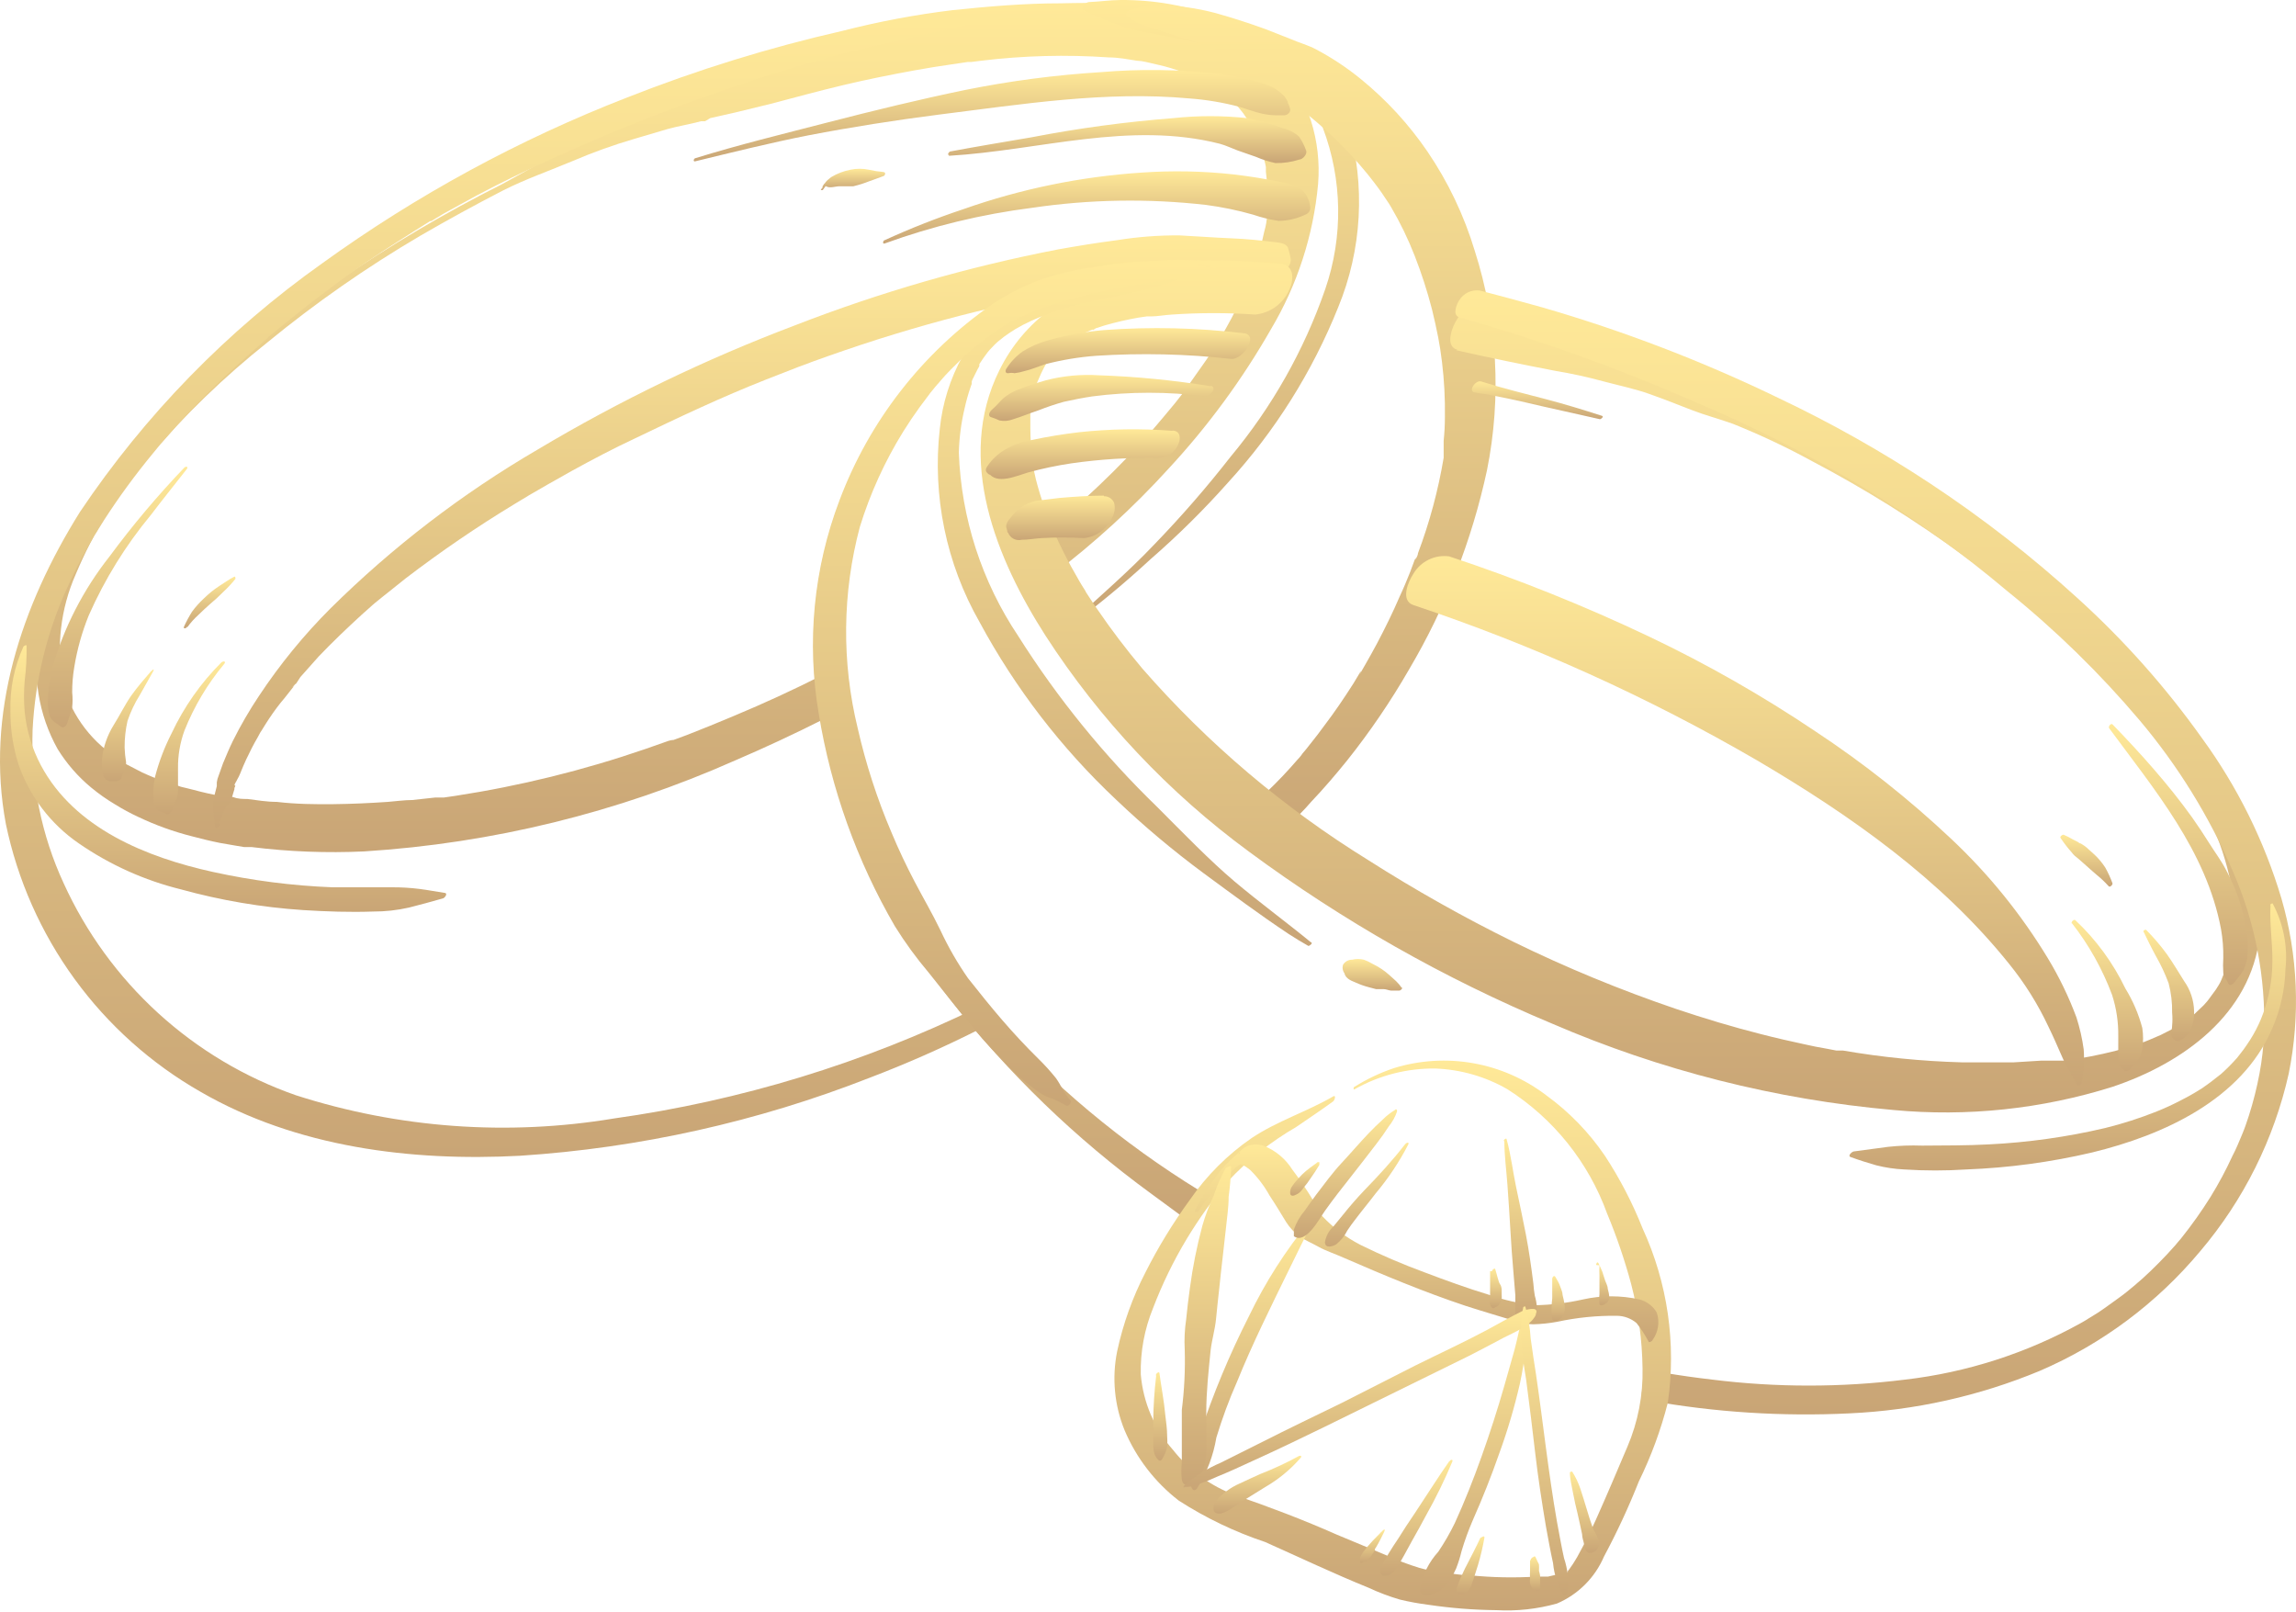 <?xml version="1.0" encoding="UTF-8"?> <svg xmlns="http://www.w3.org/2000/svg" width="540" height="379" viewBox="0 0 540 379" fill="none"><path d="M247.489 135.218C257.367 127.727 266.533 119.344 274.873 110.173C284.12 100.194 292.196 89.192 298.944 77.38C305.124 66.976 308.903 55.323 310.005 43.272C310.83 33.117 307.647 23.043 301.137 15.206C295.793 9.831 289.035 6.08 281.646 4.389C272.331 2.071 262.732 1.102 253.142 1.514C241.695 1.812 230.29 3.018 219.034 5.12C207.291 7.046 195.687 9.731 184.292 13.159C180.979 14.183 177.763 15.352 174.547 16.57L173.524 16.96H173.134L172.354 17.253L170.357 18.081L168.359 18.958L167.384 19.396L166.8 19.64C167.53 19.64 167.287 19.64 166.02 19.981C163.048 21.199 160.465 22.564 157.834 23.684C155.203 24.805 152.279 26.121 149.551 27.436C144.678 29.824 139.806 31.87 134.933 34.209C129.086 36.938 123.482 40.446 117.781 43.467C91.496 56.697 67.096 73.379 45.229 93.07C36.109 101.39 28.027 110.781 21.158 121.038C15.278 129.639 11.231 139.359 9.269 149.592C7.528 158.672 9.046 168.076 13.557 176.147C15.677 179.578 18.343 182.64 21.451 185.21C23.213 186.669 25.087 187.988 27.054 189.157C28.826 190.262 30.665 191.254 32.56 192.129C36.591 194.049 40.802 195.567 45.131 196.661C47.324 197.245 49.517 197.781 51.709 198.22L55.656 198.902L57.41 199.194H58.044H59.164C67.955 200.29 76.823 200.632 85.671 200.218C115.783 198.317 145.316 191.074 172.89 178.827C179.939 175.806 186.907 172.558 193.794 169.082C195.477 168.24 196.932 167.003 198.033 165.476C199.056 164.201 199.637 162.628 199.69 160.993C199.446 157.729 196.181 157.388 193.647 158.655C186.728 162.163 179.679 165.411 172.501 168.4C168.895 169.91 165.24 171.421 161.586 172.834L158.955 173.808L157.883 174.198C159.15 173.711 157.444 174.198 157.298 174.198L151.743 176.147C137.209 181.147 122.255 184.833 107.062 187.159L104.382 187.549H103.7H102.335L96.976 188.134C95.075 188.134 93.126 188.426 91.226 188.572C86.987 188.865 82.699 189.06 78.46 189.108C74.221 189.157 69.543 189.108 65.109 188.572C62.77 188.572 60.48 188.182 58.19 187.89C57.069 187.89 55.997 187.89 54.877 187.452L53.269 187.208H52.44C52.148 187.208 52.44 187.208 52.684 187.208H52.05C49.858 186.818 47.665 186.331 45.521 185.746L43.962 185.356L42.549 185.015C41.526 184.625 40.405 184.382 39.382 184.041C37.361 183.346 35.377 182.549 33.437 181.653L30.806 180.289L29.49 179.607L28.857 179.266L28.516 178.827C21.855 174.891 16.969 168.538 14.873 161.091C13.17 152.286 14.207 143.171 17.845 134.974C22.041 124.958 27.815 115.68 34.948 107.493C43.388 97.623 52.753 88.583 62.916 80.499C74.216 71.228 86.223 62.854 98.827 55.453C105.324 51.685 111.821 48.128 118.317 44.782C123.629 42.103 129.232 40.154 134.689 37.864C139.42 35.834 144.269 34.093 149.21 32.65L156.957 30.36C159.393 29.678 162.171 29.239 164.899 28.508C164.363 28.508 164.656 28.508 165.825 28.508L167.043 27.777L168.992 27.339L173.085 26.413L181.271 24.415C187.021 22.905 192.722 21.346 198.471 19.981C204.221 18.617 209.63 17.545 215.233 16.522C218.01 16.034 220.836 15.547 223.663 15.157L227.609 14.573C229.266 14.573 227.902 14.573 227.609 14.573H228.438L230.777 14.28C240.734 13.071 250.784 12.81 260.792 13.501C262.984 13.501 265.226 13.939 267.418 14.28C267.808 14.28 269.514 14.524 268.003 14.28L269.514 14.573L272.681 15.303C276.295 16.153 279.795 17.429 283.108 19.104L285.349 20.322C286.421 20.956 284.57 19.786 285.593 20.322L286.762 21.151C288.113 22.119 289.369 23.212 290.514 24.415C291.055 24.966 291.56 25.552 292.025 26.169C292.279 26.457 292.507 26.767 292.707 27.095C292.707 27.095 293.584 28.362 293.34 27.972C293.097 27.582 293.584 28.362 293.584 28.411L294.023 29.19C294.315 29.726 294.607 30.213 294.851 30.75C295.095 31.285 295.874 33.04 296.313 34.209C296.711 35.311 297.053 36.434 297.336 37.571C297.494 38.133 297.624 38.702 297.726 39.276C297.726 40.69 297.726 39.52 297.726 39.276V40.349C298.042 42.82 298.14 45.315 298.018 47.803V49.655C298.018 50.045 298.018 52.043 298.018 50.435C297.962 51.806 297.732 53.165 297.336 54.479C296.803 57.019 296.119 59.524 295.289 61.983C295.289 61.983 294.607 63.883 294.656 63.883L294.364 64.663C293.779 66.076 293.194 67.44 292.561 68.853C291.343 71.533 290.027 74.213 288.565 76.795L287.493 78.696C287.319 78.921 287.172 79.167 287.055 79.427C286.226 80.791 285.349 82.155 284.472 83.519C282.767 86.053 281.013 88.392 279.21 91.023C277.407 93.654 275.458 95.896 273.46 98.283L272.583 99.307C271.804 100.281 272.876 98.966 272.973 98.868L271.511 100.574C270.439 101.84 269.319 103.059 268.198 104.277C264.105 108.759 259.768 113.047 255.286 117.14C254.311 118.017 253.337 118.894 252.313 119.723L251.582 120.405C250.462 121.331 252.703 119.43 251.972 120.064L250.413 121.331C248.464 122.987 246.418 124.595 244.371 126.203C242.325 127.811 238.914 131.904 240.132 134.974C241.35 138.044 245.589 136.631 247.489 134.974V135.218Z" fill="url(#paint0_linear_388_322)"></path><path d="M230.052 236.856C203.052 250.028 174.144 258.858 144.392 263.022C119.382 267.185 93.739 265.314 69.598 257.565C57.599 253.376 46.573 246.799 37.185 238.232C27.798 229.665 20.243 219.285 14.977 207.718C9.75 196.42 7.246 184.054 7.668 171.612C8.257 159.911 11.086 148.432 16 137.797C17.267 135.019 18.631 132.291 20.093 129.659C20.824 128.344 21.555 127.028 22.334 125.713C21.896 126.443 22.627 125.225 22.675 125.225L23.114 124.494L24.478 122.302C27.985 116.868 31.809 111.646 35.929 106.661L37.488 104.76L37.732 104.468L38.609 103.494C39.681 102.227 40.801 101.009 41.873 99.79C44.115 97.305 46.405 94.918 48.744 92.579C53.616 87.707 58.489 83.419 63.361 79.082C62.728 79.618 63.361 79.082 63.605 78.838L64.482 78.156L66.236 76.695L70.427 73.332C72.96 71.286 75.543 69.337 78.174 67.388C83.047 63.685 88.358 60.128 93.62 56.766C96.154 55.109 98.736 53.55 101.319 51.893C102.001 51.455 100.491 52.38 101.611 51.893L102.634 51.26L104.34 50.236L108.14 48.141C113.452 45.169 118.86 42.44 124.366 39.858C139.491 32.697 155.011 26.401 170.851 21.001C179.329 18.029 187.71 15.446 196.285 13.156C204.861 10.866 213.145 9.112 221.623 7.212C238.95 2.945 256.878 1.659 274.636 3.411C282.043 4.113 289.302 5.92 296.173 8.771C302.295 11.496 308.029 15.018 313.227 19.247C323.905 28.044 332.425 39.171 338.135 51.773C343.845 64.375 346.592 78.117 346.166 91.946C344.899 122.74 330.525 151.83 311.035 175.121C306.016 181.025 300.697 186.668 295.101 192.028C294.37 192.759 293.347 194.416 294.273 195.39C295.199 196.365 296.953 195.39 297.635 194.562C320.855 172.68 337.438 144.698 345.484 113.823C349.092 99.555 349.524 84.668 346.751 70.214C343.792 56.544 337.815 43.709 329.258 32.646C321.101 21.917 310.423 13.365 298.171 7.747C282.92 0.975 265.963 0.39 249.445 0.78C240.967 0.78 232.44 1.511 224.01 2.388C215.29 3.45 206.647 5.078 198.137 7.26C180.906 11.185 163.998 16.414 147.56 22.901C122.091 32.791 97.988 45.89 75.835 61.882C53.446 77.756 34.129 97.568 18.826 120.353C5.037 142.377 -3.49 167.86 1.382 193.782C4.123 206.934 9.628 219.352 17.533 230.214C25.438 241.076 35.562 250.133 47.233 256.785C69.745 269.795 96.69 273.157 122.271 271.792C150.451 269.957 178.179 263.777 204.471 253.472C213.203 250.145 221.757 246.372 230.101 242.167C230.924 241.822 231.636 241.258 232.16 240.537C232.684 239.815 233 238.963 233.073 238.074C233.073 236.418 231.271 236.32 230.052 236.905V236.856Z" fill="url(#paint1_linear_388_322)"></path><path d="M51.624 193.783C51.916 192.906 52.16 191.98 52.55 191.103C52.708 190.704 52.887 190.314 53.086 189.934C53.234 189.717 53.364 189.489 53.475 189.252C53.768 189.252 53.914 188.375 53.475 189.252C54.401 188.959 54.791 186.474 55.132 185.597V185.11C55.132 185.695 55.571 184.184 55.132 184.769C55.132 184.33 55.571 183.843 55.766 183.356C56.204 182.479 55.96 182.869 55.766 183.356C56.048 182.889 56.292 182.4 56.496 181.894L56.789 181.163C57.13 180.286 57.52 179.458 57.909 178.581C58.738 176.827 59.615 175.072 60.589 173.416L61.223 172.246C61.71 171.418 60.833 172.928 61.223 172.246L61.515 171.808C62.051 170.882 62.684 169.956 63.269 169.03C64.439 167.276 65.657 165.62 66.924 164.158L68.727 161.868C68.907 161.628 69.102 161.401 69.311 161.186C68.142 162.355 69.311 160.893 69.652 160.747L70.578 159.334L70.968 158.847C70.529 159.383 70.432 159.529 70.627 159.237L74.963 154.364C78.179 151.002 81.541 147.786 85.001 144.619L87.681 142.231L87.34 142.524L88.071 141.89L89.63 140.623L95.428 135.994C103.649 129.704 112.205 123.865 121.058 118.502L122.033 117.917C123.202 117.186 120.717 118.697 122.033 117.917L122.666 117.527C122.033 117.917 126.223 115.432 123.592 116.943L127.149 114.896C129.536 113.483 132.021 112.167 134.36 110.803C139.233 108.123 144.105 105.541 149.319 103.104C159.454 98.232 169.735 93.359 180.26 89.218L188.007 86.197L190.151 85.417L190.882 85.125C192.198 84.637 189.518 85.612 190.882 85.125L194.829 83.712C200.091 81.86 205.354 80.106 210.665 78.498C220.751 75.428 230.983 72.748 241.362 70.653C246.234 69.679 251.107 68.85 255.98 68.119L259.585 67.632C260.462 67.632 259.196 67.632 259.098 67.632H260.073H261.973C264.263 67.34 266.553 67.194 268.843 66.999L271.474 66.609H272.449C273.716 66.609 270.451 66.609 272.449 66.609L276.493 65.975H278.004H278.929C277.663 65.975 278.393 65.975 278.588 65.975C279.758 65.975 280.976 65.975 282.097 65.975C286.065 65.877 290.035 66.024 293.986 66.414C295.557 66.678 297.172 66.457 298.615 65.781C299.638 65.293 300.564 64.562 301.538 64.026C302.513 63.49 303.877 62.175 303.536 60.713C303.403 59.972 303.224 59.239 303 58.52C302.756 57.497 301.684 57.205 300.807 57.059C297.007 56.571 293.255 56.181 289.454 56.035C285.654 55.889 281.414 55.548 277.37 55.353C272.475 55.324 267.586 55.698 262.753 56.474C257.88 57.107 253.397 57.838 248.768 58.666C227.682 62.753 207.004 68.721 186.984 76.5C165.973 84.442 145.706 94.225 126.418 105.736C108.668 116.093 92.296 128.65 77.692 143.108C71.435 149.37 65.82 156.243 60.93 163.622C58.642 167.043 56.575 170.607 54.742 174.293C53.914 175.998 53.183 177.752 52.452 179.506L51.429 182.381C51.209 182.894 51.062 183.436 50.99 183.989C50.99 183.453 50.99 184.671 50.99 184.866C50.747 186.182 49.529 189.252 50.503 190.275L50.113 189.495C50.113 191.103 50.454 192.614 50.552 194.368C50.552 195.196 51.672 194.368 51.77 193.929L51.624 193.783Z" fill="url(#paint2_linear_388_322)"></path><path d="M5.52 152.038C3.358 156.773 2.308 161.94 2.45 167.143C2.418 171.423 3.06 175.682 4.351 179.763C6.978 187.304 11.946 193.809 18.53 198.328C25.816 203.359 33.955 207.024 42.552 209.145C51.944 211.739 61.577 213.371 71.3 214.017C76.757 214.358 82.263 214.553 87.72 214.358C90.556 214.369 93.384 214.058 96.15 213.433C98.781 212.75 101.461 212.068 104.092 211.289C104.531 211.289 105.457 210.071 104.58 209.973C102.63 209.681 100.633 209.291 98.684 209.047C96.502 208.77 94.305 208.64 92.106 208.658C87.477 208.658 82.848 208.658 78.219 208.658C68.759 208.29 59.351 207.083 50.104 205.052C34.561 201.641 17.507 194.819 9.613 179.958C7.556 176.083 6.265 171.848 5.812 167.484C5.593 165.004 5.593 162.509 5.812 160.029C6.153 157.331 6.299 154.611 6.251 151.892C6.251 151.502 5.764 151.892 5.715 151.892L5.52 152.038Z" fill="url(#paint3_linear_388_322)"></path><path d="M251.874 147.057C258.381 142.211 264.627 137.022 270.585 131.514C277.058 125.887 283.161 119.849 288.857 113.436C299.884 101.377 308.648 87.43 314.73 72.263C320.323 58.679 321.165 43.604 317.118 29.482C315.873 25.547 313.907 21.879 311.319 18.665C308.571 15.391 305.273 12.621 301.574 10.479C296.815 7.784 291.764 5.642 286.518 4.096C279.172 1.317 271.373 -0.071 263.519 0.003C261.034 0.003 258.647 0.393 256.064 0.49C255.431 0.49 253.823 2.001 254.895 2.439C258.524 4.225 262.287 5.724 266.151 6.922C269.756 7.653 273.362 8.286 277.016 9.066C282.848 10.124 288.56 11.757 294.07 13.938C301.661 16.852 307.792 22.65 311.124 30.067C315.723 42.233 315.929 55.624 311.709 67.927C306.723 82.341 299.162 95.73 289.393 107.443C283.785 114.626 277.799 121.506 271.462 128.054C265.273 134.583 258.452 140.382 251.971 146.424C251.581 146.765 251.971 147.349 252.312 146.96L251.874 147.057Z" fill="url(#paint4_linear_388_322)"></path><path d="M52.099 155.738C47.239 160.581 43.265 166.237 40.356 172.451C38.656 175.769 37.332 179.266 36.41 182.878C36.068 184.594 35.97 186.349 36.117 188.092C36.138 188.995 36.484 189.86 37.092 190.528C37.676 191.064 38.358 190.821 38.943 191.357C39.528 191.893 40.405 190.918 40.502 190.431C40.788 189.542 41.147 188.678 41.574 187.848C41.819 187.027 41.918 186.17 41.867 185.315C41.867 183.756 41.867 182.196 41.867 180.686C41.829 177.663 42.341 174.658 43.377 171.818C45.643 166.125 48.801 160.828 52.733 156.128C53.171 155.592 52.733 155.348 52.099 155.738Z" fill="url(#paint5_linear_388_322)"></path><path d="M43.484 109.827C37.127 116.457 31.203 123.488 25.747 130.877C19.611 138.644 15.043 147.531 12.299 157.042C11.693 159.599 11.35 162.212 11.276 164.839C11.223 166.056 11.371 167.275 11.714 168.444C12.202 169.662 13.274 170.003 14.2 170.783C15.125 171.563 15.759 170.345 15.905 169.76C16.051 169.175 16.782 167.518 16.977 166.3C17.099 165.15 17.099 163.991 16.977 162.841C16.97 160.849 17.133 158.86 17.464 156.896C18.141 152.721 19.285 148.635 20.875 144.715C24.633 136.2 29.552 128.247 35.493 121.083C38.27 117.428 41.145 113.871 43.922 110.314C44.312 109.827 43.922 109.584 43.386 109.925L43.484 109.827Z" fill="url(#paint6_linear_388_322)"></path><path d="M35.496 157.883C33.888 159.735 32.28 161.587 30.867 163.584C29.454 165.582 28.041 168.457 26.676 170.601C25.219 172.97 24.304 175.632 23.997 178.397C23.874 179.752 23.972 181.118 24.289 182.441C24.413 182.754 24.61 183.033 24.865 183.253C25.119 183.474 25.423 183.63 25.751 183.708C26.287 183.708 26.871 183.708 27.359 183.708C27.846 183.708 28.528 183.269 28.625 182.782C28.918 181.564 29.746 180.59 29.649 179.225C29.463 178.097 29.349 176.957 29.308 175.814C29.291 173.7 29.52 171.591 29.99 169.529C30.715 167.373 31.697 165.311 32.913 163.389C34.018 161.473 35.09 159.573 36.129 157.688C36.129 157.347 36.129 157.299 35.739 157.688L35.496 157.883Z" fill="url(#paint7_linear_388_322)"></path><path d="M44.068 147.487C44.824 146.439 45.69 145.475 46.65 144.612C47.527 143.735 48.502 142.858 49.428 142.029C50.463 141.17 51.455 140.259 52.4 139.301C53.465 138.317 54.458 137.259 55.372 136.133C55.372 135.841 55.372 135.451 55.031 135.646C53.813 136.28 52.595 137.157 51.523 137.839C50.226 138.69 49.018 139.669 47.917 140.762C46.891 141.708 45.961 142.753 45.14 143.881C44.446 144.991 43.827 146.147 43.288 147.34C42.996 147.974 43.824 147.828 44.068 147.34V147.487Z" fill="url(#paint8_linear_388_322)"></path><path d="M208.084 57.252C219.285 53.18 230.905 50.369 242.728 48.871C256.284 46.867 270.043 46.637 283.658 48.189C287.396 48.68 291.093 49.445 294.719 50.479C296.682 51.155 298.705 51.644 300.761 51.941C303.03 51.899 305.261 51.349 307.29 50.333C307.531 50.212 307.737 50.033 307.89 49.811C308.043 49.59 308.139 49.334 308.167 49.066C308.114 47.487 307.491 45.981 306.413 44.827C304.911 43.726 303.147 43.037 301.297 42.829C297.642 42.049 293.939 41.465 290.236 41.026C283.004 40.222 275.714 40.076 268.456 40.588C254.195 41.532 240.13 44.417 226.649 49.163C220.333 51.261 214.135 53.701 208.084 56.472C207.695 56.472 207.451 57.495 208.084 57.252Z" fill="url(#paint9_linear_388_322)"></path><path d="M163.397 37.96C172.265 35.816 181.182 33.575 190.147 31.821C200.282 29.872 210.563 28.264 220.844 26.948C240.335 24.512 260.069 21.345 279.705 23.147C283.722 23.441 287.702 24.109 291.594 25.145C293.348 25.681 295.005 26.315 296.759 26.704C297.751 26.933 298.763 27.064 299.78 27.094H300.755C301.225 27.119 301.697 27.119 302.168 27.094C302.801 27.094 303.629 26.266 303.434 25.632C303.343 25.284 303.229 24.943 303.093 24.609C303.031 24.453 302.949 24.306 302.85 24.171C303.093 24.755 302.85 24.171 302.85 23.927C302.544 23.185 302.078 22.52 301.485 21.978C300.244 20.906 298.779 20.124 297.198 19.688C293.609 18.553 289.922 17.754 286.186 17.3C277.155 16.31 268.049 16.196 258.997 16.959C248.259 17.623 237.579 19.023 227.032 21.15C216.167 23.391 205.398 26.022 194.63 28.8C183.861 31.577 173.873 34.013 163.592 37.181C163.25 37.181 162.812 38.057 163.592 37.96H163.397Z" fill="url(#paint10_linear_388_322)"></path><path d="M223.173 36.637C244.466 35.37 265.662 28.402 286.907 33.811C288.32 34.201 289.635 34.834 291.048 35.37L295.385 36.881C296.859 37.521 298.393 38.01 299.965 38.343C301.882 38.381 303.792 38.101 305.617 37.514C306.348 37.514 307.566 36.199 307.176 35.37C306.772 34.213 306.215 33.115 305.52 32.106C304.41 31.121 303.069 30.433 301.622 30.108C298.895 29.105 296.093 28.323 293.241 27.769C287.524 27.16 281.758 27.16 276.041 27.769C264.789 28.643 253.597 30.156 242.517 32.301C236.183 33.373 229.8 34.444 223.514 35.614C223.222 35.614 222.686 36.442 223.173 36.442V36.637Z" fill="url(#paint11_linear_388_322)"></path><path d="M194.148 43.805C194.148 43.805 194.879 43.805 195.025 43.805H194.295C195.123 44.341 196.487 43.805 197.413 43.805H197.754H198.972H199.411H200.678C201.989 43.495 203.276 43.088 204.527 42.587C205.55 42.197 206.671 41.856 207.743 41.418C208.035 41.418 208.571 40.541 207.743 40.443C206.595 40.34 205.456 40.161 204.332 39.907C202.918 39.614 201.459 39.614 200.044 39.907C198.425 40.212 196.873 40.807 195.464 41.661L194.636 42.343C194.399 42.564 194.187 42.809 194.002 43.074C194.489 42.538 193.564 43.61 194.002 43.074C193.846 43.214 193.715 43.379 193.612 43.562C193.905 43.269 193.076 44.292 193.612 43.562C193.32 43.854 193.612 44.146 193.223 44.39C192.833 44.633 193.223 44.78 193.515 44.682L194.148 43.805Z" fill="url(#paint12_linear_388_322)"></path><path d="M264.937 3.665C266.237 4.766 267.745 5.594 269.372 6.101C271.272 6.637 273.172 7.319 275.072 7.904C278.922 9.171 282.771 10.34 286.474 11.899C289.909 13.48 293.175 15.407 296.219 17.649C297.779 18.721 299.046 20.134 300.556 21.303C302.067 22.473 303.577 23.886 305.136 25.055C311.212 29.654 316.723 34.953 321.557 40.843C322.678 42.255 323.798 43.669 324.821 45.13L326.234 47.225L326.722 47.956L327.16 48.687C329.314 52.35 331.172 56.179 332.715 60.138C334.334 64.274 335.701 68.505 336.808 72.807C337.344 74.999 337.831 77.192 338.27 79.433C338.562 80.895 338.903 83.088 339.147 85.134C339.667 89.418 339.895 93.732 339.829 98.046C339.829 99.918 339.731 101.788 339.537 103.65C339.537 104.478 339.537 105.307 339.537 106.184C339.537 107.061 339.537 105.355 339.537 106.184C339.537 107.012 339.537 107.158 339.537 107.645C338.253 115.311 336.229 122.833 333.495 130.108C333.495 130.547 333.202 130.985 333.007 131.424C332.812 131.862 333.007 131.034 333.007 131.034C332.93 131.254 332.832 131.466 332.715 131.667C332.374 132.642 331.984 133.616 331.643 134.542C330.863 136.491 330.084 138.391 329.207 140.243C327.599 143.995 325.796 147.649 323.896 151.255C322.921 153.074 321.947 154.828 320.972 156.517L320.241 157.784L319.9 158.418C319.413 159.197 320.534 157.297 319.9 158.077L318.292 160.757C316.148 164.119 313.907 167.432 311.568 170.502C310.447 172.061 309.278 173.571 308.06 175.082C307.524 175.813 306.939 176.495 306.354 177.177C306.106 177.555 305.829 177.913 305.526 178.249C304.698 179.175 305.818 177.859 305.916 177.762L305.331 178.444C302.944 181.221 300.459 183.853 297.779 186.386C296.133 187.91 294.587 189.537 293.15 191.259C291.98 192.818 290.811 195.595 292.078 197.398C292.757 198.132 293.678 198.596 294.673 198.703C295.667 198.811 296.666 198.555 297.486 197.983C301.566 195.421 305.231 192.249 308.352 188.579C311.324 185.461 314.15 182.147 316.83 178.834C322.235 172.048 327.121 164.865 331.448 157.346C340.001 142.848 346.17 127.071 349.72 110.618C353.184 93.438 352.194 75.658 346.846 58.968C344.338 50.65 340.575 42.763 335.687 35.58C331.329 29.21 326.078 23.5 320.095 18.623C316.811 15.941 313.269 13.591 309.522 11.607C307.621 10.584 305.526 10.048 303.528 9.171L297.73 6.881C293.832 5.468 289.788 4.152 285.743 3.031C281.428 1.904 276.997 1.283 272.539 1.18C270.178 1.214 267.839 1.642 265.62 2.447C265.327 2.447 264.45 3.324 264.937 3.665Z" fill="url(#paint13_linear_388_322)"></path><path d="M342.459 82.349C350.206 84.103 358.003 85.711 365.847 87.221C369.672 87.853 373.462 88.682 377.2 89.706C380.855 90.681 384.461 91.412 388.018 92.679C391.575 93.945 394.644 95.164 397.763 96.382C400.881 97.6 404.243 98.477 407.508 99.646C413.916 102.209 420.164 105.154 426.219 108.466C438.642 114.995 450.564 122.438 461.886 130.733C472.367 138.252 482.3 146.508 491.609 155.437C506.226 169.714 520.552 187.255 524.693 207.769C525.609 212.075 525.823 216.501 525.327 220.876C525.07 222.794 524.646 224.685 524.06 226.528C524.06 226.918 524.06 227.308 523.719 227.649C523.719 226.967 523.719 228.282 523.378 228.477C523.037 228.672 522.598 230.231 522.16 231.06C521.721 231.888 521.234 232.619 521.818 231.644L521.185 232.668L519.431 235.055L519.09 235.494C519.967 234.568 519.431 235.055 519.09 235.494L518.262 236.42L516.264 238.32C517.141 237.589 515.484 239.002 516.264 238.32L515.825 238.71L514.705 239.538L512.366 241.146L511.878 241.438C512.658 241.049 511.05 241.974 511.878 241.438L510.758 242.072L508.175 243.387L505.447 244.557L504.228 245.044C503.936 245.044 503.205 245.483 504.228 245.044L503.4 245.336H502.815L501.646 245.775C502.279 245.775 502.426 245.483 502.085 245.775C501.744 246.067 501.208 246.067 500.769 246.213L497.651 247.091C493.641 248.113 489.573 248.894 485.469 249.429C486.687 249.429 484.738 249.429 485.469 249.429H484.787H482.253H481.766H479.963L473.677 249.819C469.584 249.819 465.443 249.819 461.301 249.819C451.957 249.557 442.642 248.629 433.43 247.042H432.407H431.871L429.581 246.603C427.826 246.311 426.121 245.97 424.416 245.58C421.005 244.849 417.594 244.07 414.183 243.192C407.459 241.487 400.832 239.489 394.303 237.297C381.18 232.843 368.355 227.554 355.907 221.461C344.195 215.691 332.809 209.282 321.799 202.263C301.94 190.001 284.037 174.824 268.688 157.24C264.913 152.762 261.368 148.094 258.066 143.256C257.238 142.087 256.507 140.917 255.727 139.748C255.52 139.456 255.341 139.146 255.191 138.822C254.753 138.14 254.314 137.458 253.924 136.775C252.511 134.339 251.147 131.903 249.929 129.418C247.504 124.614 245.546 119.589 244.082 114.41C243.741 113.29 243.497 112.169 243.253 111.048C243.01 109.928 242.961 109.83 242.864 109.197C242.864 108.271 242.766 108.563 242.864 109.197V108.076C242.515 105.655 242.336 103.213 242.328 100.767V97.6C242.351 97.308 242.351 97.015 242.328 96.723C242.328 98.087 242.328 95.943 242.328 96.723C242.328 95.359 242.328 95.553 242.62 94.969C242.827 93.816 243.103 92.677 243.448 91.558C243.556 91.113 243.686 90.674 243.838 90.242C243.302 91.655 244.228 88.975 243.838 90.242C243.938 89.906 244.069 89.58 244.228 89.268C244.633 88.271 245.088 87.295 245.592 86.344L246.031 85.565C246.42 84.736 245.056 87.124 245.738 86.003L246.713 84.541L247.736 83.226C248.418 82.3 247.103 83.957 247.103 83.908C247.103 83.859 247.687 83.323 247.785 83.177C248.085 82.844 248.411 82.534 248.759 82.251L249.49 81.569C250.416 80.692 247.98 82.739 249.052 81.91C249.865 81.266 250.71 80.664 251.585 80.107L252.316 79.62C253.096 79.133 250.708 80.546 251.878 79.912L253.632 78.987C254.704 78.451 255.776 77.963 256.897 77.525C256.897 77.525 257.481 77.525 257.627 77.233C256.75 77.574 256.702 77.963 257.627 77.233L259.723 76.55C262.351 75.79 265.019 75.171 267.714 74.699L269.711 74.406H270.832C271.709 74.406 269.517 74.406 270.832 74.406C272.148 74.406 273.951 74.065 275.705 73.968C282.194 73.525 288.706 73.525 295.195 73.968C296.956 73.804 298.639 73.164 300.063 72.117C301.488 71.07 302.601 69.655 303.283 68.023C304.404 65.49 304.355 62.225 300.945 61.981C277.02 60.471 247.005 62.858 235.019 87.124C224.689 107.979 234.337 131.464 245.933 149.542C258.663 169.205 274.859 186.392 293.733 200.265C315.788 216.554 339.722 230.132 365.019 240.707C390.517 251.709 417.609 258.568 445.27 261.026C462.662 262.665 480.207 260.81 496.871 255.569C513.389 250.014 529.42 238.564 531.466 219.999C532.157 210.907 530.479 201.791 526.594 193.541C522.131 183.998 516.286 175.165 509.247 167.326C491.587 147.773 470.909 131.175 447.999 118.162C441.86 114.508 435.623 110.951 429.386 107.491C423.149 104.032 416.668 100.865 410.675 97.405C407.654 95.748 404.682 93.945 401.612 92.532C398.542 91.119 395.083 89.609 391.867 88.245C388.651 86.88 385.289 85.126 382.122 83.372C380.514 82.592 378.906 81.91 377.249 81.228C375.592 80.546 373.741 79.523 371.987 78.646C365.323 75.386 358.375 72.743 351.23 70.752C349.573 70.541 347.892 70.821 346.393 71.558C344.895 72.294 343.645 73.454 342.8 74.894C341.679 76.502 339.584 81.472 342.8 82.251L342.459 82.349Z" fill="url(#paint14_linear_388_322)"></path><path d="M387.828 329.349C403.37 332.128 419.176 333.142 434.946 332.37C450.34 331.673 465.494 328.293 479.725 322.381C494.353 316.096 507.291 306.447 517.487 294.218C527.701 282.188 534.841 267.859 538.293 252.46C541.046 238.815 540.461 224.706 536.588 211.335C532.546 197.774 526.219 185.003 517.877 173.573C509.345 161.588 499.543 150.561 488.641 140.683C477.835 130.842 466.285 121.85 454.095 113.786C442.725 106.266 430.839 99.558 418.525 93.711C400.554 84.994 381.873 77.822 362.685 72.272C357.813 70.908 352.94 69.592 348.068 68.325C347.12 68.186 346.153 68.329 345.286 68.736C344.42 69.144 343.692 69.797 343.195 70.615C342.562 71.541 341.538 74.124 343.195 74.611C362.166 79.979 380.742 86.654 398.791 94.588C412.441 100.329 425.663 107.038 438.356 114.663C450.213 121.917 461.501 130.062 472.123 139.026C483.444 148.15 493.869 158.331 503.259 169.431C512.227 180.073 519.582 191.976 525.088 204.757C530.375 216.779 532.906 229.832 532.495 242.958C532.362 246.131 532.004 249.29 531.423 252.411C530.791 255.807 529.945 259.16 528.889 262.449C528.255 264.349 528.012 265.129 527.281 266.883C526.55 268.637 525.868 270.294 525.088 271.755C523.553 275.108 521.812 278.363 519.875 281.5C517.759 284.88 515.448 288.134 512.956 291.246L512.078 292.269L511.64 292.805L509.74 294.9C508.424 296.313 507.108 297.629 505.744 298.944L503.698 300.845L502.723 301.673L502.236 302.111C502.577 301.77 502.528 301.868 502.236 302.111C500.823 303.33 499.41 304.45 497.899 305.522C496.389 306.594 494.976 307.666 493.417 308.689L491.126 310.103L490.59 310.444L489.324 311.174C476.58 318.24 462.576 322.743 448.102 324.428C433.022 326.304 417.769 326.304 402.689 324.428C398.889 323.989 395.088 323.453 391.336 322.82C387.584 322.186 383.784 328.959 388.023 329.69L387.828 329.349Z" fill="url(#paint15_linear_388_322)"></path><path d="M299.199 61.889C285.729 60.653 272.157 61.128 258.806 63.303C249.339 65.052 240.313 68.663 232.25 73.925C219.944 82.295 209.818 93.486 202.715 106.564C195.612 119.642 191.739 134.229 191.418 149.109C191.419 159.451 192.829 169.746 195.608 179.708C201.192 199.852 210.696 218.695 223.577 235.158C237.113 252.425 252.969 267.739 270.695 280.668C272.887 282.276 275.08 283.884 277.322 285.541C279.563 287.197 285.069 281.935 282.194 280.035C263.929 268.82 247.399 254.998 233.127 239.008C219.267 223.92 208.418 206.323 201.163 187.163C193.907 168.438 192.215 148.015 196.291 128.351C200.808 109.203 211.511 92.077 226.744 79.626C234.071 73.671 242.498 69.217 251.546 66.518C263.71 63.31 276.333 62.206 288.87 63.254C292.037 63.254 295.204 63.741 298.371 64.082C299.394 64.082 300.856 61.938 299.443 61.841L299.199 61.889Z" fill="url(#paint16_linear_388_322)"></path><path d="M259.633 116.555C256.174 116.555 252.665 116.798 249.206 117.091L243.651 117.773C241.23 118.322 239.096 119.744 237.658 121.768C237.122 122.353 236.391 123.376 236.732 124.253C237.073 125.13 236.732 124.984 237.122 125.325C237.371 125.927 237.827 126.42 238.408 126.715C238.989 127.01 239.656 127.087 240.289 126.933C241.799 126.933 243.31 126.641 244.869 126.543C248.212 126.348 251.564 126.348 254.907 126.543C256.353 126.401 257.735 125.875 258.909 125.018C260.083 124.161 261.006 123.005 261.582 121.671C262.179 120.621 262.336 119.377 262.021 118.211C261.818 117.751 261.482 117.361 261.057 117.092C260.632 116.823 260.136 116.687 259.633 116.701V116.555Z" fill="url(#paint17_linear_388_322)"></path><path d="M489.626 254.447C490.111 251.911 490.259 249.323 490.065 246.748C489.717 244.202 489.146 241.691 488.359 239.245C486.548 234.38 484.28 229.698 481.586 225.26C475.334 214.955 467.712 205.547 458.929 197.292C449.007 187.94 438.297 179.463 426.916 171.954C414.486 163.6 401.457 156.173 387.935 149.735C372.635 142.465 356.899 136.151 340.818 130.83C339.161 130.613 337.477 130.89 335.977 131.627C334.477 132.364 333.229 133.527 332.388 134.971C331.17 136.823 329.318 141.208 332.388 142.28C360.526 151.67 387.629 163.916 413.273 178.825C435.053 191.639 456.541 206.696 472.572 226.722C476.201 231.209 479.277 236.117 481.732 241.34C482.902 243.727 483.974 246.212 485.046 248.649C486.118 251.085 487.336 252.888 488.457 255.08C488.749 255.616 489.577 255.08 489.626 254.496V254.447Z" fill="url(#paint18_linear_388_322)"></path><path d="M534.006 212.933C533.714 217.805 534.688 222.678 534.396 227.891C534.183 231.925 533.293 235.895 531.765 239.634C531.059 241.327 530.211 242.957 529.231 244.507C528.744 245.286 528.208 246.017 527.672 246.797L526.843 247.869L526.502 248.307L526.161 248.746C524.9 250.178 523.549 251.529 522.117 252.79C522.507 252.4 521.581 253.229 521.386 253.326L520.265 254.203C519.486 254.837 518.657 255.373 517.829 255.957C516.253 256.966 514.627 257.893 512.956 258.735C511.103 259.71 509.2 260.588 507.255 261.366C503.305 262.941 499.251 264.244 495.123 265.264C486.147 267.373 476.997 268.662 467.788 269.113C462.525 269.406 457.312 269.357 452.049 269.406C449.366 269.308 446.679 269.406 444.009 269.698L436.018 270.77C435.629 270.77 434.459 271.793 435.239 272.086C437.237 272.817 439.234 273.45 441.281 274.035C443.435 274.58 445.639 274.907 447.859 275.009C452.726 275.327 457.609 275.327 462.476 275.009C472.441 274.633 482.346 273.295 492.053 271.014C508.669 266.969 527.233 258.686 534.444 241.778C536.341 237.421 537.383 232.739 537.514 227.989C538.102 222.621 537.049 217.202 534.493 212.445C534.493 212.445 533.957 212.445 533.957 212.884L534.006 212.933Z" fill="url(#paint19_linear_388_322)"></path><path d="M308.344 221.613C302.399 216.741 296.26 212.258 290.413 207.336C284.566 202.415 278.134 195.74 272.14 189.746C259.702 177.708 248.742 164.23 239.494 149.596C230.905 136.788 226.062 121.837 225.51 106.425C225.603 102.912 226.06 99.417 226.874 95.998C227.235 94.349 227.691 92.722 228.239 91.126L228.531 90.297V89.956C228.531 89.371 228.969 88.835 229.213 88.251L229.944 86.789C230.093 86.556 230.223 86.311 230.334 86.058C230.35 85.912 230.35 85.765 230.334 85.62C230.967 84.645 231.601 83.719 232.283 82.842L232.819 82.209L234.037 80.942L234.67 80.357L236.132 79.188L237.594 78.164L238.374 77.677L238.812 77.385C238.568 77.385 238.471 77.385 238.812 77.385C240.026 76.668 241.279 76.017 242.564 75.436C245.246 74.211 248.015 73.185 250.847 72.366C259.033 69.93 267.658 69.101 275.697 66.227C278.377 65.252 281.106 64.326 283.835 63.498C284.371 63.498 285.832 61.598 284.517 61.549C279.661 60.973 274.755 60.973 269.899 61.549C265.577 62.348 261.299 63.372 257.084 64.619C250.325 66.434 243.849 69.173 237.838 72.756C233.255 75.537 229.345 79.298 226.387 83.768C223.461 89.047 221.638 94.866 221.027 100.871C219.256 116.617 222.532 132.519 230.382 146.283C238.785 161.857 249.644 175.974 262.541 188.09C269.001 194.24 275.836 199.985 283.006 205.29C289.633 210.163 296.162 215.035 303.13 219.664C304.641 220.639 306.151 221.564 307.71 222.441C308.051 222.441 308.734 221.857 308.441 221.613H308.344Z" fill="url(#paint20_linear_388_322)"></path><path d="M329.745 232.412C329.356 231.808 328.898 231.252 328.38 230.755L326.772 229.294C325.587 228.235 324.258 227.35 322.826 226.662C322.178 226.269 321.492 225.943 320.779 225.688C319.866 225.469 318.915 225.469 318.002 225.688C317.567 225.677 317.138 225.784 316.76 225.999C316.383 226.213 316.071 226.527 315.858 226.906C315.742 227.297 315.735 227.713 315.838 228.108C315.941 228.503 316.15 228.863 316.443 229.147L316.15 228.417C316.15 229.927 317.563 230.56 318.83 231.048C319.85 231.515 320.91 231.89 321.997 232.168L323.654 232.607H325.457C325.993 232.607 326.578 232.899 327.162 232.948H329.063C329.452 232.948 329.988 232.412 329.745 232.071V232.412Z" fill="url(#paint21_linear_388_322)"></path><path d="M487.283 217.079C491.278 222.182 494.466 227.868 496.736 233.938C497.756 237.084 498.25 240.376 498.198 243.683C498.198 245.291 498.198 246.85 498.198 248.556C498.14 249.271 498.257 249.99 498.539 250.651C498.88 251.284 499.464 251.236 499.562 251.723C499.659 252.21 500.829 251.723 501.024 251.333C501.219 250.943 502.096 250.359 502.632 249.628C503.267 248.729 503.685 247.695 503.85 246.607C504.093 244.992 504.093 243.349 503.85 241.734C502.979 238.454 501.633 235.318 499.854 232.427C496.96 226.407 492.979 220.972 488.111 216.397C487.77 216.056 486.991 216.835 487.283 217.225V217.079Z" fill="url(#paint22_linear_388_322)"></path><path d="M495.953 171.113C506.722 185.731 518.903 200.105 522.362 218.474C522.761 220.726 522.94 223.01 522.898 225.296C522.825 226.432 522.825 227.571 522.898 228.707C522.898 229.827 523.678 230.315 524.068 231.24C524.458 232.166 525.383 231.24 525.627 230.851C526.395 229.962 527.095 229.017 527.722 228.024C528.276 226.71 528.589 225.308 528.648 223.883C528.738 221.741 528.558 219.596 528.112 217.5C527.286 213.001 525.757 208.659 523.581 204.636C522.46 202.443 520.949 200.446 519.634 198.35C518.318 196.255 517.003 194.258 515.59 192.26C512.764 188.313 509.743 184.561 506.575 180.907C503.408 177.252 500.144 173.744 496.83 170.333C496.538 170.041 495.807 170.772 496.051 171.113H495.953Z" fill="url(#paint23_linear_388_322)"></path><path d="M504.043 218.876C505.017 220.874 505.943 222.823 507.015 224.772C508.198 226.829 509.208 228.981 510.036 231.204C510.632 233.461 510.911 235.789 510.865 238.123C510.962 239.144 510.962 240.172 510.865 241.193C510.865 242.314 510.231 243.532 511.254 244.409C512.278 245.286 512.716 244.409 513.252 244.409C512.131 245.286 512.131 245.042 512.716 244.75L513.447 244.263C514.238 243.698 514.875 242.944 515.299 242.07C515.862 240.714 516.112 239.248 516.03 237.782C515.978 235.245 515.163 232.783 513.691 230.717C512.326 228.573 511.059 226.38 509.598 224.334C508.116 222.316 506.488 220.411 504.725 218.633C504.725 218.633 504.043 218.633 504.14 219.12L504.043 218.876Z" fill="url(#paint24_linear_388_322)"></path><path d="M496.827 207.683C496.359 206.405 495.789 205.167 495.122 203.98C494.4 202.876 493.549 201.862 492.588 200.959L491.127 199.643C490.612 199.152 490.04 198.727 489.421 198.376C489.08 198.376 488.788 197.987 488.398 197.84L487.521 197.402C486.816 196.98 486.083 196.606 485.328 196.281C485.036 196.281 484.451 196.671 484.597 197.012C485.392 198.21 486.271 199.35 487.228 200.423C487.446 200.721 487.691 200.998 487.959 201.251L488.69 201.836L490.25 203.2C491.175 204.077 492.15 204.857 493.124 205.734C494.136 206.55 495.081 207.447 495.95 208.414C496.243 208.755 496.974 208.024 496.827 207.683Z" fill="url(#paint25_linear_388_322)"></path><path d="M275.655 101.309C268.335 100.74 260.978 100.854 253.68 101.65C250.025 102.088 246.371 102.673 242.765 103.453C240.533 103.801 238.385 104.561 236.431 105.694C234.761 106.665 233.329 107.997 232.241 109.592C231.899 110.031 231.607 110.761 232.241 111.249C232.336 111.38 232.461 111.487 232.604 111.563C232.748 111.639 232.907 111.682 233.069 111.687L232.435 111.103C234.336 114.124 239.111 111.882 241.791 111.103C245.14 110.187 248.54 109.471 251.974 108.959C258.848 107.977 265.79 107.554 272.732 107.692C273.678 107.6 274.583 107.259 275.353 106.702C276.124 106.145 276.732 105.394 277.117 104.525C277.75 103.16 277.653 101.357 275.85 101.26L275.655 101.309Z" fill="url(#paint26_linear_388_322)"></path><path d="M292.76 78.401C281.767 77.064 270.67 76.803 259.626 77.622C255.208 78.002 250.835 78.802 246.568 80.009C244.435 80.582 242.399 81.469 240.526 82.641C239.017 83.719 237.727 85.075 236.725 86.636C236.384 87.123 236.384 87.854 237.164 87.757C237.646 87.66 238.143 87.66 238.626 87.757C239.402 87.665 240.169 87.501 240.916 87.269C242.621 86.88 244.278 86.149 245.788 85.662C249.731 84.633 253.76 83.965 257.824 83.664C268.398 82.981 279.012 83.225 289.544 84.395C292.273 84.687 296.268 78.742 292.468 78.353L292.76 78.401Z" fill="url(#paint27_linear_388_322)"></path><path d="M376.81 97.798C372.424 96.385 367.99 95.021 363.508 93.852C359.025 92.682 353.324 91.269 348.354 89.71C346.99 89.32 345.187 92.049 346.843 92.292C352.154 93.072 357.368 94.29 362.582 95.508L376.274 98.578C376.615 98.578 377.248 97.945 376.81 97.798Z" fill="url(#paint28_linear_388_322)"></path><path d="M284.761 90.83C276.054 89.412 267.266 88.55 258.449 88.247C254.272 87.976 250.078 88.37 246.024 89.417C243.832 90.05 241.688 90.732 239.592 91.561C238.301 92.039 237.098 92.731 236.035 93.607C235.11 94.435 234.379 95.41 233.453 96.189C232.527 96.969 232.284 97.944 233.209 98.138C233.842 98.34 234.461 98.584 235.061 98.869C236.103 99.081 237.183 98.996 238.179 98.626C240.226 97.992 242.224 97.164 244.27 96.482C246.216 95.714 248.2 95.047 250.215 94.484C252.407 93.997 254.649 93.558 256.89 93.217C265.738 92.072 274.696 92.072 283.543 93.217C284.664 93.217 286.32 90.976 284.761 90.732V90.83Z" fill="url(#paint29_linear_388_322)"></path><path d="M284.721 63.049C280.739 61.861 276.596 61.303 272.442 61.392C267.719 61.376 263.005 61.8 258.36 62.659C254.012 63.212 249.723 64.158 245.545 65.485C241.198 66.978 237.069 69.043 233.267 71.624C216.941 82.971 204.451 99.013 197.453 117.622C191.352 133.661 189.67 151.044 192.581 167.955C195.463 185.519 201.523 202.411 210.463 217.802C212.855 221.647 215.526 225.311 218.454 228.765C221.231 232.225 223.96 235.733 226.737 239.144C229.515 242.554 232.39 245.868 235.362 248.889C238.237 252.117 241.512 254.966 245.107 257.367C246.009 257.848 246.955 258.239 247.933 258.537C248.909 258.956 249.853 259.444 250.759 259.998C251.295 260.291 252.172 259.219 251.782 258.78C251.096 257.989 250.476 257.141 249.931 256.246C249.488 255.311 248.966 254.414 248.372 253.566C247.113 251.993 245.763 250.497 244.327 249.084C241.355 246.16 238.48 243.09 235.752 239.923C233.023 236.756 230.392 233.492 227.663 230.032C225.185 226.472 223.017 222.707 221.183 218.776C219.331 214.927 217.187 211.273 215.189 207.472C213.192 203.671 211.291 199.676 209.635 195.68C206.283 187.811 203.641 179.657 201.741 171.317C197.928 155.723 198.096 139.42 202.228 123.907C204.664 116.013 208.103 108.463 212.461 101.445C213.695 99.463 215.011 97.514 216.407 95.598L218.308 93.064C218.638 92.588 218.996 92.133 219.38 91.7L219.964 90.969L220.354 90.53C220.013 90.92 220.647 90.14 220.744 90.092L221.231 89.507L222.352 88.24C223.18 87.363 224.009 86.486 224.886 85.657C225.763 84.829 226.348 84.196 227.127 83.465L228.394 82.344L229.125 81.711C230.928 80.249 232.779 78.885 234.68 77.569C236.227 76.514 237.856 75.586 239.552 74.792C243.024 73.15 246.626 71.797 250.321 70.748C259.229 68.222 268.344 66.493 277.558 65.582C279.702 65.339 281.797 65.046 283.941 64.706C284.429 64.706 285.501 63.439 284.721 63.146V63.049Z" fill="url(#paint30_linear_388_322)"></path><path d="M318.584 256.151C324.376 252.874 330.933 251.193 337.587 251.278C343.551 251.499 349.372 253.171 354.544 256.151C365.371 263.039 373.613 273.319 377.981 285.386C380.227 290.778 382.115 296.312 383.633 301.953C385.324 308.431 386.224 315.09 386.313 321.784C386.454 328.107 385.241 334.387 382.756 340.203C380.319 345.952 377.883 351.702 375.349 357.354C374.131 360.034 372.864 362.665 371.403 365.296C371.107 365.881 370.781 366.45 370.428 367.002L369.941 367.781L369.064 369.048C368.9 369.287 368.721 369.515 368.528 369.73C369.454 369.389 367.602 370.413 368.528 369.73L367.553 370.169C368.771 369.633 367.553 370.169 366.969 370.169C366.384 370.169 365.068 370.559 364.094 370.754H363.217H361.365C356.201 371.07 351.019 370.973 345.87 370.461C343.531 370.461 340.998 369.974 338.805 369.584H338.074C338.074 369.584 337.1 369.584 337.684 369.584L336.369 369.292C335.514 369.143 334.668 368.948 333.835 368.707C331.173 367.891 328.569 366.898 326.039 365.735L314.345 360.862C306.549 357.403 298.558 354.382 290.518 351.604C284.764 349.471 279.707 345.796 275.9 340.982C271.522 336.024 268.857 329.788 268.299 323.197C268.186 317.874 269.164 312.584 271.174 307.654C273.332 301.988 275.99 296.526 279.116 291.331C282.005 286.552 285.264 282.007 288.861 277.736C293.518 272.75 298.887 268.481 304.794 265.067C307.718 263.07 310.69 261.072 313.516 259.025C314.004 258.636 314.247 257.369 313.516 257.856C307.279 261.462 300.409 263.606 294.416 267.601C288.689 271.537 283.734 276.492 279.798 282.219C275.86 287.608 272.372 293.312 269.371 299.273C266.352 305.124 264.124 311.351 262.744 317.789C261.486 324.014 262.096 330.473 264.498 336.353C267.25 342.859 271.63 348.547 277.216 352.871C283.555 356.956 290.381 360.23 297.534 362.616C305.623 366.222 313.614 370.023 321.897 373.385C324.276 374.496 326.735 375.424 329.255 376.162C331.456 376.69 333.685 377.097 335.93 377.38C341.222 378.169 346.562 378.592 351.912 378.647C356.725 378.916 361.548 378.389 366.189 377.088C371.163 374.963 375.125 371.001 377.25 366.027C380.313 360.309 383.046 354.419 385.436 348.389C388.335 342.466 390.621 336.261 392.257 329.873C394.277 315.91 392.212 301.661 386.313 288.846C383.951 282.895 380.997 277.198 377.493 271.84C373.745 266.314 369.062 261.483 363.655 257.564C358.626 253.723 352.752 251.14 346.522 250.03C340.293 248.92 333.888 249.314 327.842 251.181C324.594 252.273 321.486 253.745 318.584 255.566C318.292 255.566 318.243 256.394 318.584 256.151Z" fill="url(#paint31_linear_388_322)"></path><path d="M281.548 285.207C284.217 281.265 287.323 277.636 290.806 274.39C290.806 274.39 291.731 273.902 291.829 273.707C291.926 273.513 291.293 273.707 291.39 273.707C291.488 273.707 292.365 274.097 292.17 274C292.486 274.068 292.785 274.2 293.047 274.39L294.022 275.121C295.834 276.901 297.377 278.936 298.602 281.163C299.966 283.209 301.233 285.304 302.5 287.399C303.349 288.727 304.44 289.884 305.716 290.81C306.788 291.59 308.639 292.369 310.198 293.247C311.758 294.124 314.097 294.903 316.046 295.78C325.45 299.873 334.902 303.82 344.696 307.085C348.594 308.352 352.492 309.472 356.439 310.69C357.773 311.15 359.171 311.396 360.581 311.421C362.477 311.374 364.367 311.178 366.233 310.837C370.858 309.834 375.583 309.36 380.315 309.423C381.993 309.446 383.611 310.048 384.895 311.129C385.965 312.487 386.911 313.938 387.721 315.465C387.721 315.807 388.598 315.465 388.696 315.076C389.35 314.164 389.779 313.11 389.949 312.001C390.118 310.892 390.023 309.758 389.67 308.693C389.233 307.924 388.644 307.252 387.941 306.717C387.238 306.181 386.434 305.792 385.577 305.574C381.213 304.6 376.688 304.6 372.324 305.574C368.612 306.412 364.824 306.869 361.019 306.938C357.348 306.544 353.735 305.727 350.251 304.502C345.086 302.943 340.019 301.091 335 299.191C329.889 297.31 324.879 295.163 319.992 292.759C316.648 291.037 313.617 288.764 311.027 286.035C310.601 285.608 310.225 285.134 309.906 284.622C310.198 285.158 309.906 283.94 309.614 283.745C309.403 283.233 309.141 282.744 308.834 282.283C307.343 279.792 305.716 277.385 303.962 275.072C302.385 272.545 300.048 270.583 297.286 269.468C296.037 269.052 294.686 269.052 293.437 269.468C292.887 269.689 292.39 270.021 291.975 270.443C290.562 271.807 291.975 270.151 291.439 271.028C292.072 271.028 290.903 271.905 291.439 271.028C291.208 271.162 290.995 271.326 290.806 271.515C288.496 273.481 286.493 275.78 284.861 278.336C283.422 280.366 282.136 282.5 281.012 284.72C281.012 285.207 281.353 285.061 281.548 284.72V285.207Z" fill="url(#paint32_linear_388_322)"></path><path d="M358.499 308.724C357.427 311.501 356.988 314.571 356.209 317.397C355.429 320.223 354.601 323.049 353.821 325.826C352.213 331.43 350.41 337.033 348.461 342.49C346.512 347.948 344.515 353.015 342.176 358.131C341.038 360.478 339.735 362.741 338.278 364.904C336.106 367.289 334.624 370.22 333.99 373.383C333.746 376.745 338.326 374.601 339.447 373.383C340.729 372.075 341.754 370.537 342.468 368.851C342.986 367.535 343.409 366.183 343.735 364.807C344.466 362.336 345.345 359.912 346.366 357.547C348.656 352.382 350.751 347.119 352.603 341.808C354.567 336.425 356.194 330.924 357.476 325.339C358.077 322.538 358.532 319.708 358.84 316.861C359.035 315.431 359.181 314.018 359.278 312.622C359.449 311.214 359.449 309.79 359.278 308.382C359.278 307.944 358.645 308.382 358.548 308.382L358.499 308.724Z" fill="url(#paint33_linear_388_322)"></path><path d="M308.006 287.185C302.365 294.039 297.571 301.548 293.729 309.55C289.163 318.533 285.287 327.851 282.133 337.421C281.353 339.809 280.671 342.294 280.037 344.584C279.619 345.495 279.443 346.5 279.529 347.499C279.614 348.498 279.957 349.458 280.525 350.285C280.914 350.626 281.45 350.285 281.645 349.846C283.875 346.241 285.381 342.236 286.079 338.055C287.444 333.572 289.052 329.187 290.952 324.899C294.606 315.885 298.894 307.309 303.133 298.636C304.985 294.884 306.788 291.132 308.688 287.429C308.932 286.893 308.298 286.844 308.006 287.185Z" fill="url(#paint34_linear_388_322)"></path><path d="M328.233 260.938C327.126 261.578 326.11 262.365 325.212 263.276C324.091 264.3 323.019 265.323 321.996 266.395C319.803 268.685 317.611 271.267 315.516 273.509C313.42 275.75 311.52 278.381 309.571 280.915C308.645 282.133 307.768 283.4 306.891 284.667C305.755 285.985 304.879 287.506 304.309 289.15C304.309 289.54 304.309 290.368 304.309 290.709C307.135 292.756 310.399 286.421 311.666 284.667C313.615 281.938 315.662 279.307 317.757 276.676C319.852 274.045 321.801 271.462 323.799 268.88C324.822 267.564 325.748 266.249 326.625 264.884C327.479 263.841 328.139 262.652 328.574 261.376C328.574 260.938 328.574 260.791 327.989 260.938H328.233Z" fill="url(#paint35_linear_388_322)"></path><path d="M353.81 268.343C353.81 271.803 354.297 275.213 354.541 278.673C354.785 282.132 355.028 285.641 355.223 289.149C355.418 292.657 355.662 295.922 355.954 299.284L356.393 304.546C356.393 306.3 356.393 308.055 356.393 309.857C356.386 310.032 356.415 310.206 356.479 310.369C356.543 310.532 356.639 310.679 356.763 310.803C356.886 310.926 357.034 311.023 357.197 311.087C357.36 311.151 357.534 311.18 357.708 311.173C358.682 311.084 359.592 310.654 360.279 309.958C360.965 309.263 361.384 308.347 361.46 307.372C361.397 306.464 361.233 305.565 360.973 304.693C360.811 303.741 360.697 302.781 360.632 301.818C360.145 297.968 359.609 294.119 358.878 290.318C358.147 286.518 357.367 282.912 356.588 279.209C355.808 275.506 355.369 271.608 354.346 267.905C354.346 267.563 353.664 267.905 353.664 268.343H353.81Z" fill="url(#paint36_linear_388_322)"></path><path d="M288.285 274.671C287.138 276.736 286.192 278.906 285.459 281.152C284.373 283.446 283.476 285.825 282.779 288.266C281.489 293.07 280.513 297.953 279.856 302.883C279.515 305.32 279.222 307.756 278.979 310.241C278.622 312.611 278.508 315.011 278.638 317.404C278.775 322.124 278.547 326.849 277.956 331.534C277.956 334.263 277.956 337.04 277.956 339.769C277.956 341.133 277.956 342.546 277.956 343.91C277.812 345.255 277.812 346.61 277.956 347.955C278.443 350.829 281.902 347.955 282.585 346.785C283.472 344.422 283.854 341.899 283.705 339.379C283.705 336.991 283.705 334.506 283.705 332.168C283.705 327.295 284.241 322.422 284.728 317.55C285.021 315.065 285.752 312.677 285.995 310.241C286.239 307.805 286.483 305.368 286.775 302.835C287.262 297.962 287.847 293.479 288.334 288.802C288.578 286.317 288.968 283.929 288.968 281.444C289.281 279.117 289.477 276.775 289.552 274.427C289.552 273.94 288.87 274.427 288.724 274.427L288.285 274.671Z" fill="url(#paint37_linear_388_322)"></path><path d="M278.489 349.646C279.713 349.708 280.933 349.474 282.046 348.963C283.439 348.483 284.805 347.93 286.139 347.307C289.014 346.137 291.889 344.822 294.715 343.506C300.318 340.972 305.873 338.293 311.379 335.613L345.487 318.851C348.216 317.487 350.896 316.025 353.576 314.612C356.256 313.199 359.764 311.981 361.177 309.301C361.177 308.813 361.615 308.424 361.177 307.985C360.738 307.547 358.546 307.985 357.717 308.472C354.989 309.837 352.309 311.347 349.629 312.809C344.123 315.733 338.422 318.364 332.819 321.141L315.667 329.863C309.381 332.933 303.047 335.954 296.81 339.121L287.065 343.993C283.944 345.321 281.05 347.13 278.489 349.353C278.489 349.353 278.197 349.792 278.489 349.841V349.646Z" fill="url(#paint38_linear_388_322)"></path><path d="M358.25 307.462C357.674 310.201 357.558 313.018 357.909 315.794C357.909 318.669 358.494 321.544 358.933 324.419C359.712 330.217 360.394 335.967 361.076 341.765C361.759 347.564 362.636 353.313 363.61 359.063C364.146 361.938 364.633 364.764 365.267 367.59C365.52 370.239 366.351 372.801 367.703 375.094C367.996 375.484 368.629 374.753 368.678 374.509C369.013 371.785 368.729 369.02 367.849 366.421C367.216 363.594 366.729 360.72 366.193 357.894C365.169 352.046 364.341 346.151 363.561 340.255C362.782 334.359 362.1 328.95 361.271 323.298C360.833 320.472 360.394 317.646 360.004 314.771C359.852 312.216 359.427 309.684 358.738 307.219C358.738 307.219 358.299 307.219 358.25 307.462Z" fill="url(#paint39_linear_388_322)"></path><path d="M350.46 298.935C350.46 300.348 350.46 301.761 350.46 303.174C350.46 303.807 350.46 304.489 350.46 305.123C350.46 305.756 350.167 306.731 350.752 307.364C351.337 307.998 351.532 307.364 351.824 307.364C352.303 307.153 352.685 306.771 352.896 306.292C353.156 305.799 353.258 305.238 353.188 304.684V303.759C353.188 303.174 353.188 302.54 352.799 302.004C352.409 301.468 352.068 299.666 351.678 298.496C351.678 298.106 350.947 298.496 350.898 298.935H350.46Z" fill="url(#paint40_linear_388_322)"></path><path d="M365.072 300.637C365.072 301.416 365.072 302.245 365.072 303.024C365.072 303.804 365.072 304.583 365.072 305.363C364.856 306.98 364.856 308.619 365.072 310.236C365.167 310.426 365.321 310.58 365.511 310.674C366.193 310.674 366.924 310.284 367.314 309.797L367.606 309.31L366.778 310.284C367.11 310.034 367.39 309.72 367.599 309.36C367.808 309 367.943 308.602 367.996 308.189C368.02 307.8 368.02 307.409 367.996 307.02C367.885 306.182 367.723 305.352 367.509 304.535C367.509 303.804 367.119 303.073 366.875 302.342C366.632 301.611 366.193 300.978 365.852 300.344C365.511 299.711 365.072 300.344 365.024 300.832L365.072 300.637Z" fill="url(#paint41_linear_388_322)"></path><path d="M330.523 269.006C327.551 272.856 324.286 276.413 320.778 280.018C319.072 281.821 317.416 283.721 315.905 285.622L313.664 288.35C312.58 289.336 311.859 290.658 311.617 292.102C311.617 293.71 313.517 293.077 314.248 292.638C315.352 291.754 316.25 290.64 316.88 289.374C317.513 288.399 318.195 287.473 318.926 286.548C320.388 284.599 321.996 282.698 323.458 280.749C326.464 277.185 329.063 273.295 331.205 269.152C331.546 268.47 330.718 268.665 330.425 269.152L330.523 269.006Z" fill="url(#paint42_linear_388_322)"></path><path d="M309.774 273.395L308.166 274.564C307.501 275.062 306.866 275.599 306.266 276.172C305.632 276.806 305.096 277.439 304.511 278.121L303.878 278.998C303.543 279.464 303.388 280.035 303.439 280.606C303.439 281.24 304.122 281.289 304.56 281.045C305.052 280.864 305.5 280.581 305.876 280.217C306.195 279.865 306.488 279.49 306.753 279.096C307.234 278.544 307.673 277.958 308.068 277.342L309.238 275.636L310.31 273.931C310.31 273.931 310.31 273.492 310.31 273.346C310.31 273.2 309.822 273.346 309.676 273.346L309.774 273.395Z" fill="url(#paint43_linear_388_322)"></path><path d="M348.16 361.654C347.185 363.798 346.065 365.893 344.993 367.989C344.457 368.963 344.018 370.035 343.531 371.058C343.044 372.081 343.093 372.228 342.849 372.812C342.605 373.397 342.313 374.079 342.849 374.664C343.385 375.249 344.506 374.664 345.042 374.372C344.164 375.005 344.018 375.102 344.652 374.713C344.853 374.577 345.033 374.413 345.188 374.225C345.581 373.806 345.88 373.308 346.065 372.764L346.601 371.204L347.624 367.989C348.248 365.875 348.753 363.727 349.135 361.557C349.135 360.972 348.452 361.557 348.355 361.557L348.16 361.654Z" fill="url(#paint44_linear_388_322)"></path><path d="M359.86 366.961C359.86 367.741 359.86 368.472 359.86 369.251C359.812 369.916 359.812 370.584 359.86 371.249C359.792 371.636 359.792 372.032 359.86 372.419C359.933 372.679 360.048 372.926 360.201 373.149C360.287 373.436 360.457 373.69 360.688 373.88C360.799 373.914 360.918 373.914 361.029 373.88C361.114 373.99 361.212 374.088 361.322 374.173C361.614 374.173 362.053 374.173 362.199 373.734C362.345 373.296 362.199 373.393 362.199 373.198V372.613C362.249 372.242 362.249 371.865 362.199 371.493C362.247 371.137 362.247 370.776 362.199 370.421C362.141 370.075 362.059 369.733 361.955 369.398C361.984 368.895 361.984 368.39 361.955 367.887C361.663 367.351 361.419 366.766 361.175 366.23C360.932 365.694 360.688 366.23 360.445 366.23C360.302 366.323 360.181 366.445 360.089 366.588C359.997 366.731 359.935 366.891 359.909 367.059L359.86 366.961Z" fill="url(#paint45_linear_388_322)"></path><path d="M305.484 342.405C302.542 344.014 299.498 345.43 296.372 346.644C294.813 347.375 293.205 348.057 291.5 348.886C289.38 349.819 287.498 351.218 285.994 352.979C285.734 353.283 285.549 353.645 285.456 354.035C285.363 354.425 285.364 354.831 285.458 355.22C285.75 355.951 286.481 356 287.163 355.902C288.319 355.568 289.397 355.005 290.33 354.246L292.669 352.735L297.542 349.714C300.701 347.891 303.534 345.552 305.923 342.795C306.215 342.454 305.923 342.21 305.533 342.405H305.484Z" fill="url(#paint46_linear_388_322)"></path><path d="M340.893 343.565C338.067 347.609 335.484 351.751 332.756 355.844C331.391 357.842 330.076 359.839 328.809 361.886C327.367 363.993 326.034 366.173 324.813 368.415C324.472 369.243 324.423 370.315 325.447 370.559C326.015 370.582 326.579 370.448 327.077 370.173C327.575 369.899 327.989 369.493 328.273 369C329.686 366.953 330.806 364.614 332.025 362.471C333.243 360.327 334.315 358.378 335.435 356.282C337.725 352.215 339.775 348.017 341.575 343.711C341.819 343.078 341.088 343.224 340.893 343.711V343.565Z" fill="url(#paint47_linear_388_322)"></path><path d="M325.008 360.096C324.082 361.12 323.059 362.045 322.182 363.069C321.621 363.668 321.101 364.302 320.622 364.969C320.313 365.385 320.067 365.845 319.892 366.333C319.843 366.624 319.843 366.92 319.892 367.21C319.892 367.698 320.428 367.6 320.769 367.21C320.881 367.188 320.997 367.188 321.11 367.21C321.349 367.11 321.565 366.961 321.743 366.772C322.085 366.458 322.38 366.097 322.62 365.7L323.351 364.579V364.287L323.643 363.848C324.326 362.728 324.91 361.509 325.495 360.34C326.08 359.171 325.154 359.804 324.91 360.34L325.008 360.096Z" fill="url(#paint48_linear_388_322)"></path><path d="M271.917 323.592C271.495 327.134 271.267 330.696 271.234 334.263C271.234 335.919 271.234 337.576 271.234 339.135C271.234 340.694 271.234 342.254 272.501 343.374C272.842 343.667 273.281 343.374 273.427 342.936C273.945 342.116 274.308 341.207 274.499 340.256C274.572 339.364 274.572 338.468 274.499 337.576C274.499 335.968 274.255 334.36 274.06 332.703C273.768 329.439 273.135 326.223 272.696 322.958C272.696 322.374 271.868 322.958 271.868 323.348L271.917 323.592Z" fill="url(#paint49_linear_388_322)"></path><path d="M376.178 297.568C376.129 298.347 376.129 299.128 376.178 299.907C376.178 300.687 376.178 301.466 376.178 302.246C376.178 303.026 376.178 303.659 376.178 304.39C376.079 305.134 376.079 305.887 376.178 306.631C376.178 307.167 377.153 306.972 377.494 306.631C377.78 306.489 378.025 306.275 378.204 306.011C378.384 305.746 378.491 305.439 378.517 305.121C378.46 304.427 378.33 303.741 378.127 303.074C378.127 302.392 377.737 301.759 377.494 301.076C377.25 300.394 377.104 299.761 376.86 299.079C376.617 298.397 376.275 297.763 375.983 297.13C375.691 296.496 375.398 297.13 375.398 297.471L376.178 297.568Z" fill="url(#paint50_linear_388_322)"></path><path d="M369.218 346.144C369.218 347.704 369.608 349.214 369.949 351.017C370.29 352.82 370.631 354.33 371.021 355.889C371.41 357.449 371.703 359.057 372.093 360.762C372.093 361.59 372.434 362.37 372.58 363.198C372.726 364.027 372.921 365.05 373.798 365.196C374.293 365.223 374.782 365.077 375.182 364.784C375.582 364.491 375.867 364.068 375.991 363.588C376.527 362.126 375.065 360.567 374.578 359.203C374.09 357.838 373.554 356.182 373.116 354.671C372.677 353.161 372.19 351.65 371.703 350.14C371.223 348.701 370.568 347.326 369.754 346.047C369.754 346.047 369.169 346.047 369.218 346.388V346.144Z" fill="url(#paint51_linear_388_322)"></path><defs><linearGradient id="paint0_linear_388_322" x1="159.35" y1="1.422" x2="159.35" y2="200.388" gradientUnits="userSpaceOnUse"><stop stop-color="#FFE998"></stop><stop offset="1" stop-color="#C9A576"></stop></linearGradient><linearGradient id="paint1_linear_388_322" x1="174.276" y1="0.688" x2="174.276" y2="272.074" gradientUnits="userSpaceOnUse"><stop stop-color="#FFE998"></stop><stop offset="1" stop-color="#C9A576"></stop></linearGradient><linearGradient id="paint2_linear_388_322" x1="176.851" y1="55.352" x2="176.851" y2="194.721" gradientUnits="userSpaceOnUse"><stop stop-color="#FFE998"></stop><stop offset="1" stop-color="#C9A576"></stop></linearGradient><linearGradient id="paint3_linear_388_322" x1="53.691" y1="151.719" x2="53.691" y2="214.436" gradientUnits="userSpaceOnUse"><stop stop-color="#FFE998"></stop><stop offset="1" stop-color="#C9A576"></stop></linearGradient><linearGradient id="paint4_linear_388_322" x1="285.724" y1="0" x2="285.724" y2="147.089" gradientUnits="userSpaceOnUse"><stop stop-color="#FFE998"></stop><stop offset="1" stop-color="#C9A576"></stop></linearGradient><linearGradient id="paint5_linear_388_322" x1="44.48" y1="155.547" x2="44.48" y2="191.513" gradientUnits="userSpaceOnUse"><stop stop-color="#FFE998"></stop><stop offset="1" stop-color="#C9A576"></stop></linearGradient><linearGradient id="paint6_linear_388_322" x1="27.673" y1="109.766" x2="27.673" y2="171.036" gradientUnits="userSpaceOnUse"><stop stop-color="#FFE998"></stop><stop offset="1" stop-color="#C9A576"></stop></linearGradient><linearGradient id="paint7_linear_388_322" x1="30.037" y1="157.414" x2="30.037" y2="183.708" gradientUnits="userSpaceOnUse"><stop stop-color="#FFE998"></stop><stop offset="1" stop-color="#C9A576"></stop></linearGradient><linearGradient id="paint8_linear_388_322" x1="49.299" y1="135.594" x2="49.299" y2="147.762" gradientUnits="userSpaceOnUse"><stop stop-color="#FFE998"></stop><stop offset="1" stop-color="#C9A576"></stop></linearGradient><linearGradient id="paint9_linear_388_322" x1="257.931" y1="40.289" x2="257.931" y2="57.289" gradientUnits="userSpaceOnUse"><stop stop-color="#FFE998"></stop><stop offset="1" stop-color="#C9A576"></stop></linearGradient><linearGradient id="paint10_linear_388_322" x1="233.31" y1="16.461" x2="233.31" y2="37.968" gradientUnits="userSpaceOnUse"><stop stop-color="#FFE998"></stop><stop offset="1" stop-color="#C9A576"></stop></linearGradient><linearGradient id="paint11_linear_388_322" x1="265.114" y1="27.312" x2="265.114" y2="38.346" gradientUnits="userSpaceOnUse"><stop stop-color="#FFE998"></stop><stop offset="1" stop-color="#C9A576"></stop></linearGradient><linearGradient id="paint12_linear_388_322" x1="200.622" y1="39.688" x2="200.622" y2="44.713" gradientUnits="userSpaceOnUse"><stop stop-color="#FFE998"></stop><stop offset="1" stop-color="#C9A576"></stop></linearGradient><linearGradient id="paint13_linear_388_322" x1="308.27" y1="1.18" x2="308.27" y2="198.727" gradientUnits="userSpaceOnUse"><stop stop-color="#FFE998"></stop><stop offset="1" stop-color="#C9A576"></stop></linearGradient><linearGradient id="paint14_linear_388_322" x1="381.123" y1="61.625" x2="381.123" y2="261.604" gradientUnits="userSpaceOnUse"><stop stop-color="#FFE998"></stop><stop offset="1" stop-color="#C9A576"></stop></linearGradient><linearGradient id="paint15_linear_388_322" x1="441.148" y1="68.273" x2="441.148" y2="332.62" gradientUnits="userSpaceOnUse"><stop stop-color="#FFE998"></stop><stop offset="1" stop-color="#C9A576"></stop></linearGradient><linearGradient id="paint16_linear_388_322" x1="245.723" y1="61.219" x2="245.723" y2="285.859" gradientUnits="userSpaceOnUse"><stop stop-color="#FFE998"></stop><stop offset="1" stop-color="#C9A576"></stop></linearGradient><linearGradient id="paint17_linear_388_322" x1="249.412" y1="116.555" x2="249.412" y2="127.011" gradientUnits="userSpaceOnUse"><stop stop-color="#FFE998"></stop><stop offset="1" stop-color="#C9A576"></stop></linearGradient><linearGradient id="paint18_linear_388_322" x1="410.429" y1="130.758" x2="410.429" y2="255.301" gradientUnits="userSpaceOnUse"><stop stop-color="#FFE998"></stop><stop offset="1" stop-color="#C9A576"></stop></linearGradient><linearGradient id="paint19_linear_388_322" x1="486.325" y1="212.445" x2="486.325" y2="275.248" gradientUnits="userSpaceOnUse"><stop stop-color="#FFE998"></stop><stop offset="1" stop-color="#C9A576"></stop></linearGradient><linearGradient id="paint20_linear_388_322" x1="264.535" y1="61.117" x2="264.535" y2="222.441" gradientUnits="userSpaceOnUse"><stop stop-color="#FFE998"></stop><stop offset="1" stop-color="#C9A576"></stop></linearGradient><linearGradient id="paint21_linear_388_322" x1="322.786" y1="225.523" x2="322.786" y2="232.948" gradientUnits="userSpaceOnUse"><stop stop-color="#FFE998"></stop><stop offset="1" stop-color="#C9A576"></stop></linearGradient><linearGradient id="paint22_linear_388_322" x1="495.625" y1="216.312" x2="495.625" y2="251.927" gradientUnits="userSpaceOnUse"><stop stop-color="#FFE998"></stop><stop offset="1" stop-color="#C9A576"></stop></linearGradient><linearGradient id="paint23_linear_388_322" x1="512.312" y1="170.266" x2="512.312" y2="231.639" gradientUnits="userSpaceOnUse"><stop stop-color="#FFE998"></stop><stop offset="1" stop-color="#C9A576"></stop></linearGradient><linearGradient id="paint24_linear_388_322" x1="510.044" y1="218.633" x2="510.044" y2="245.019" gradientUnits="userSpaceOnUse"><stop stop-color="#FFE998"></stop><stop offset="1" stop-color="#C9A576"></stop></linearGradient><linearGradient id="paint25_linear_388_322" x1="490.71" y1="196.281" x2="490.71" y2="208.502" gradientUnits="userSpaceOnUse"><stop stop-color="#FFE998"></stop><stop offset="1" stop-color="#C9A576"></stop></linearGradient><linearGradient id="paint26_linear_388_322" x1="254.669" y1="100.953" x2="254.669" y2="112.636" gradientUnits="userSpaceOnUse"><stop stop-color="#FFE998"></stop><stop offset="1" stop-color="#C9A576"></stop></linearGradient><linearGradient id="paint27_linear_388_322" x1="265.268" y1="77.156" x2="265.268" y2="87.766" gradientUnits="userSpaceOnUse"><stop stop-color="#FFE998"></stop><stop offset="1" stop-color="#C9A576"></stop></linearGradient><linearGradient id="paint28_linear_388_322" x1="361.569" y1="89.672" x2="361.569" y2="98.578" gradientUnits="userSpaceOnUse"><stop stop-color="#FFE998"></stop><stop offset="1" stop-color="#C9A576"></stop></linearGradient><linearGradient id="paint29_linear_388_322" x1="259.011" y1="88.164" x2="259.011" y2="98.983" gradientUnits="userSpaceOnUse"><stop stop-color="#FFE998"></stop><stop offset="1" stop-color="#C9A576"></stop></linearGradient><linearGradient id="paint30_linear_388_322" x1="238.094" y1="61.383" x2="238.094" y2="260.048" gradientUnits="userSpaceOnUse"><stop stop-color="#FFE998"></stop><stop offset="1" stop-color="#C9A576"></stop></linearGradient><linearGradient id="paint31_linear_388_322" x1="327.558" y1="249.414" x2="327.558" y2="378.715" gradientUnits="userSpaceOnUse"><stop stop-color="#FFE998"></stop><stop offset="1" stop-color="#C9A576"></stop></linearGradient><linearGradient id="paint32_linear_388_322" x1="335.521" y1="269.156" x2="335.521" y2="315.606" gradientUnits="userSpaceOnUse"><stop stop-color="#FFE998"></stop><stop offset="1" stop-color="#C9A576"></stop></linearGradient><linearGradient id="paint33_linear_388_322" x1="346.693" y1="308.188" x2="346.693" y2="375.186" gradientUnits="userSpaceOnUse"><stop stop-color="#FFE998"></stop><stop offset="1" stop-color="#C9A576"></stop></linearGradient><linearGradient id="paint34_linear_388_322" x1="294.125" y1="286.969" x2="294.125" y2="350.424" gradientUnits="userSpaceOnUse"><stop stop-color="#FFE998"></stop><stop offset="1" stop-color="#C9A576"></stop></linearGradient><linearGradient id="paint35_linear_388_322" x1="316.441" y1="260.883" x2="316.441" y2="291.112" gradientUnits="userSpaceOnUse"><stop stop-color="#FFE998"></stop><stop offset="1" stop-color="#C9A576"></stop></linearGradient><linearGradient id="paint36_linear_388_322" x1="357.562" y1="267.766" x2="357.562" y2="311.174" gradientUnits="userSpaceOnUse"><stop stop-color="#FFE998"></stop><stop offset="1" stop-color="#C9A576"></stop></linearGradient><linearGradient id="paint37_linear_388_322" x1="283.7" y1="274.211" x2="283.7" y2="349.193" gradientUnits="userSpaceOnUse"><stop stop-color="#FFE998"></stop><stop offset="1" stop-color="#C9A576"></stop></linearGradient><linearGradient id="paint38_linear_388_322" x1="319.866" y1="307.805" x2="319.866" y2="349.841" gradientUnits="userSpaceOnUse"><stop stop-color="#FFE998"></stop><stop offset="1" stop-color="#C9A576"></stop></linearGradient><linearGradient id="paint39_linear_388_322" x1="363.263" y1="307.219" x2="363.263" y2="375.206" gradientUnits="userSpaceOnUse"><stop stop-color="#FFE998"></stop><stop offset="1" stop-color="#C9A576"></stop></linearGradient><linearGradient id="paint40_linear_388_322" x1="351.798" y1="298.336" x2="351.798" y2="307.646" gradientUnits="userSpaceOnUse"><stop stop-color="#FFE998"></stop><stop offset="1" stop-color="#C9A576"></stop></linearGradient><linearGradient id="paint41_linear_388_322" x1="366.462" y1="300.078" x2="366.462" y2="310.674" gradientUnits="userSpaceOnUse"><stop stop-color="#FFE998"></stop><stop offset="1" stop-color="#C9A576"></stop></linearGradient><linearGradient id="paint42_linear_388_322" x1="321.452" y1="268.711" x2="321.452" y2="293.138" gradientUnits="userSpaceOnUse"><stop stop-color="#FFE998"></stop><stop offset="1" stop-color="#C9A576"></stop></linearGradient><linearGradient id="paint43_linear_388_322" x1="306.87" y1="273.281" x2="306.87" y2="281.181" gradientUnits="userSpaceOnUse"><stop stop-color="#FFE998"></stop><stop offset="1" stop-color="#C9A576"></stop></linearGradient><linearGradient id="paint44_linear_388_322" x1="345.841" y1="361.297" x2="345.841" y2="374.944" gradientUnits="userSpaceOnUse"><stop stop-color="#FFE998"></stop><stop offset="1" stop-color="#C9A576"></stop></linearGradient><linearGradient id="paint45_linear_388_322" x1="361.036" y1="365.992" x2="361.036" y2="374.173" gradientUnits="userSpaceOnUse"><stop stop-color="#FFE998"></stop><stop offset="1" stop-color="#C9A576"></stop></linearGradient><linearGradient id="paint46_linear_388_322" x1="295.714" y1="342.336" x2="295.714" y2="355.94" gradientUnits="userSpaceOnUse"><stop stop-color="#FFE998"></stop><stop offset="1" stop-color="#C9A576"></stop></linearGradient><linearGradient id="paint47_linear_388_322" x1="333.109" y1="343.289" x2="333.109" y2="370.561" gradientUnits="userSpaceOnUse"><stop stop-color="#FFE998"></stop><stop offset="1" stop-color="#C9A576"></stop></linearGradient><linearGradient id="paint48_linear_388_322" x1="322.77" y1="359.68" x2="322.77" y2="367.54" gradientUnits="userSpaceOnUse"><stop stop-color="#FFE998"></stop><stop offset="1" stop-color="#C9A576"></stop></linearGradient><linearGradient id="paint49_linear_388_322" x1="272.894" y1="322.711" x2="272.894" y2="343.492" gradientUnits="userSpaceOnUse"><stop stop-color="#FFE998"></stop><stop offset="1" stop-color="#C9A576"></stop></linearGradient><linearGradient id="paint50_linear_388_322" x1="376.958" y1="296.859" x2="376.958" y2="306.964" gradientUnits="userSpaceOnUse"><stop stop-color="#FFE998"></stop><stop offset="1" stop-color="#C9A576"></stop></linearGradient><linearGradient id="paint51_linear_388_322" x1="372.661" y1="346.047" x2="372.661" y2="365.199" gradientUnits="userSpaceOnUse"><stop stop-color="#FFE998"></stop><stop offset="1" stop-color="#C9A576"></stop></linearGradient></defs></svg> 